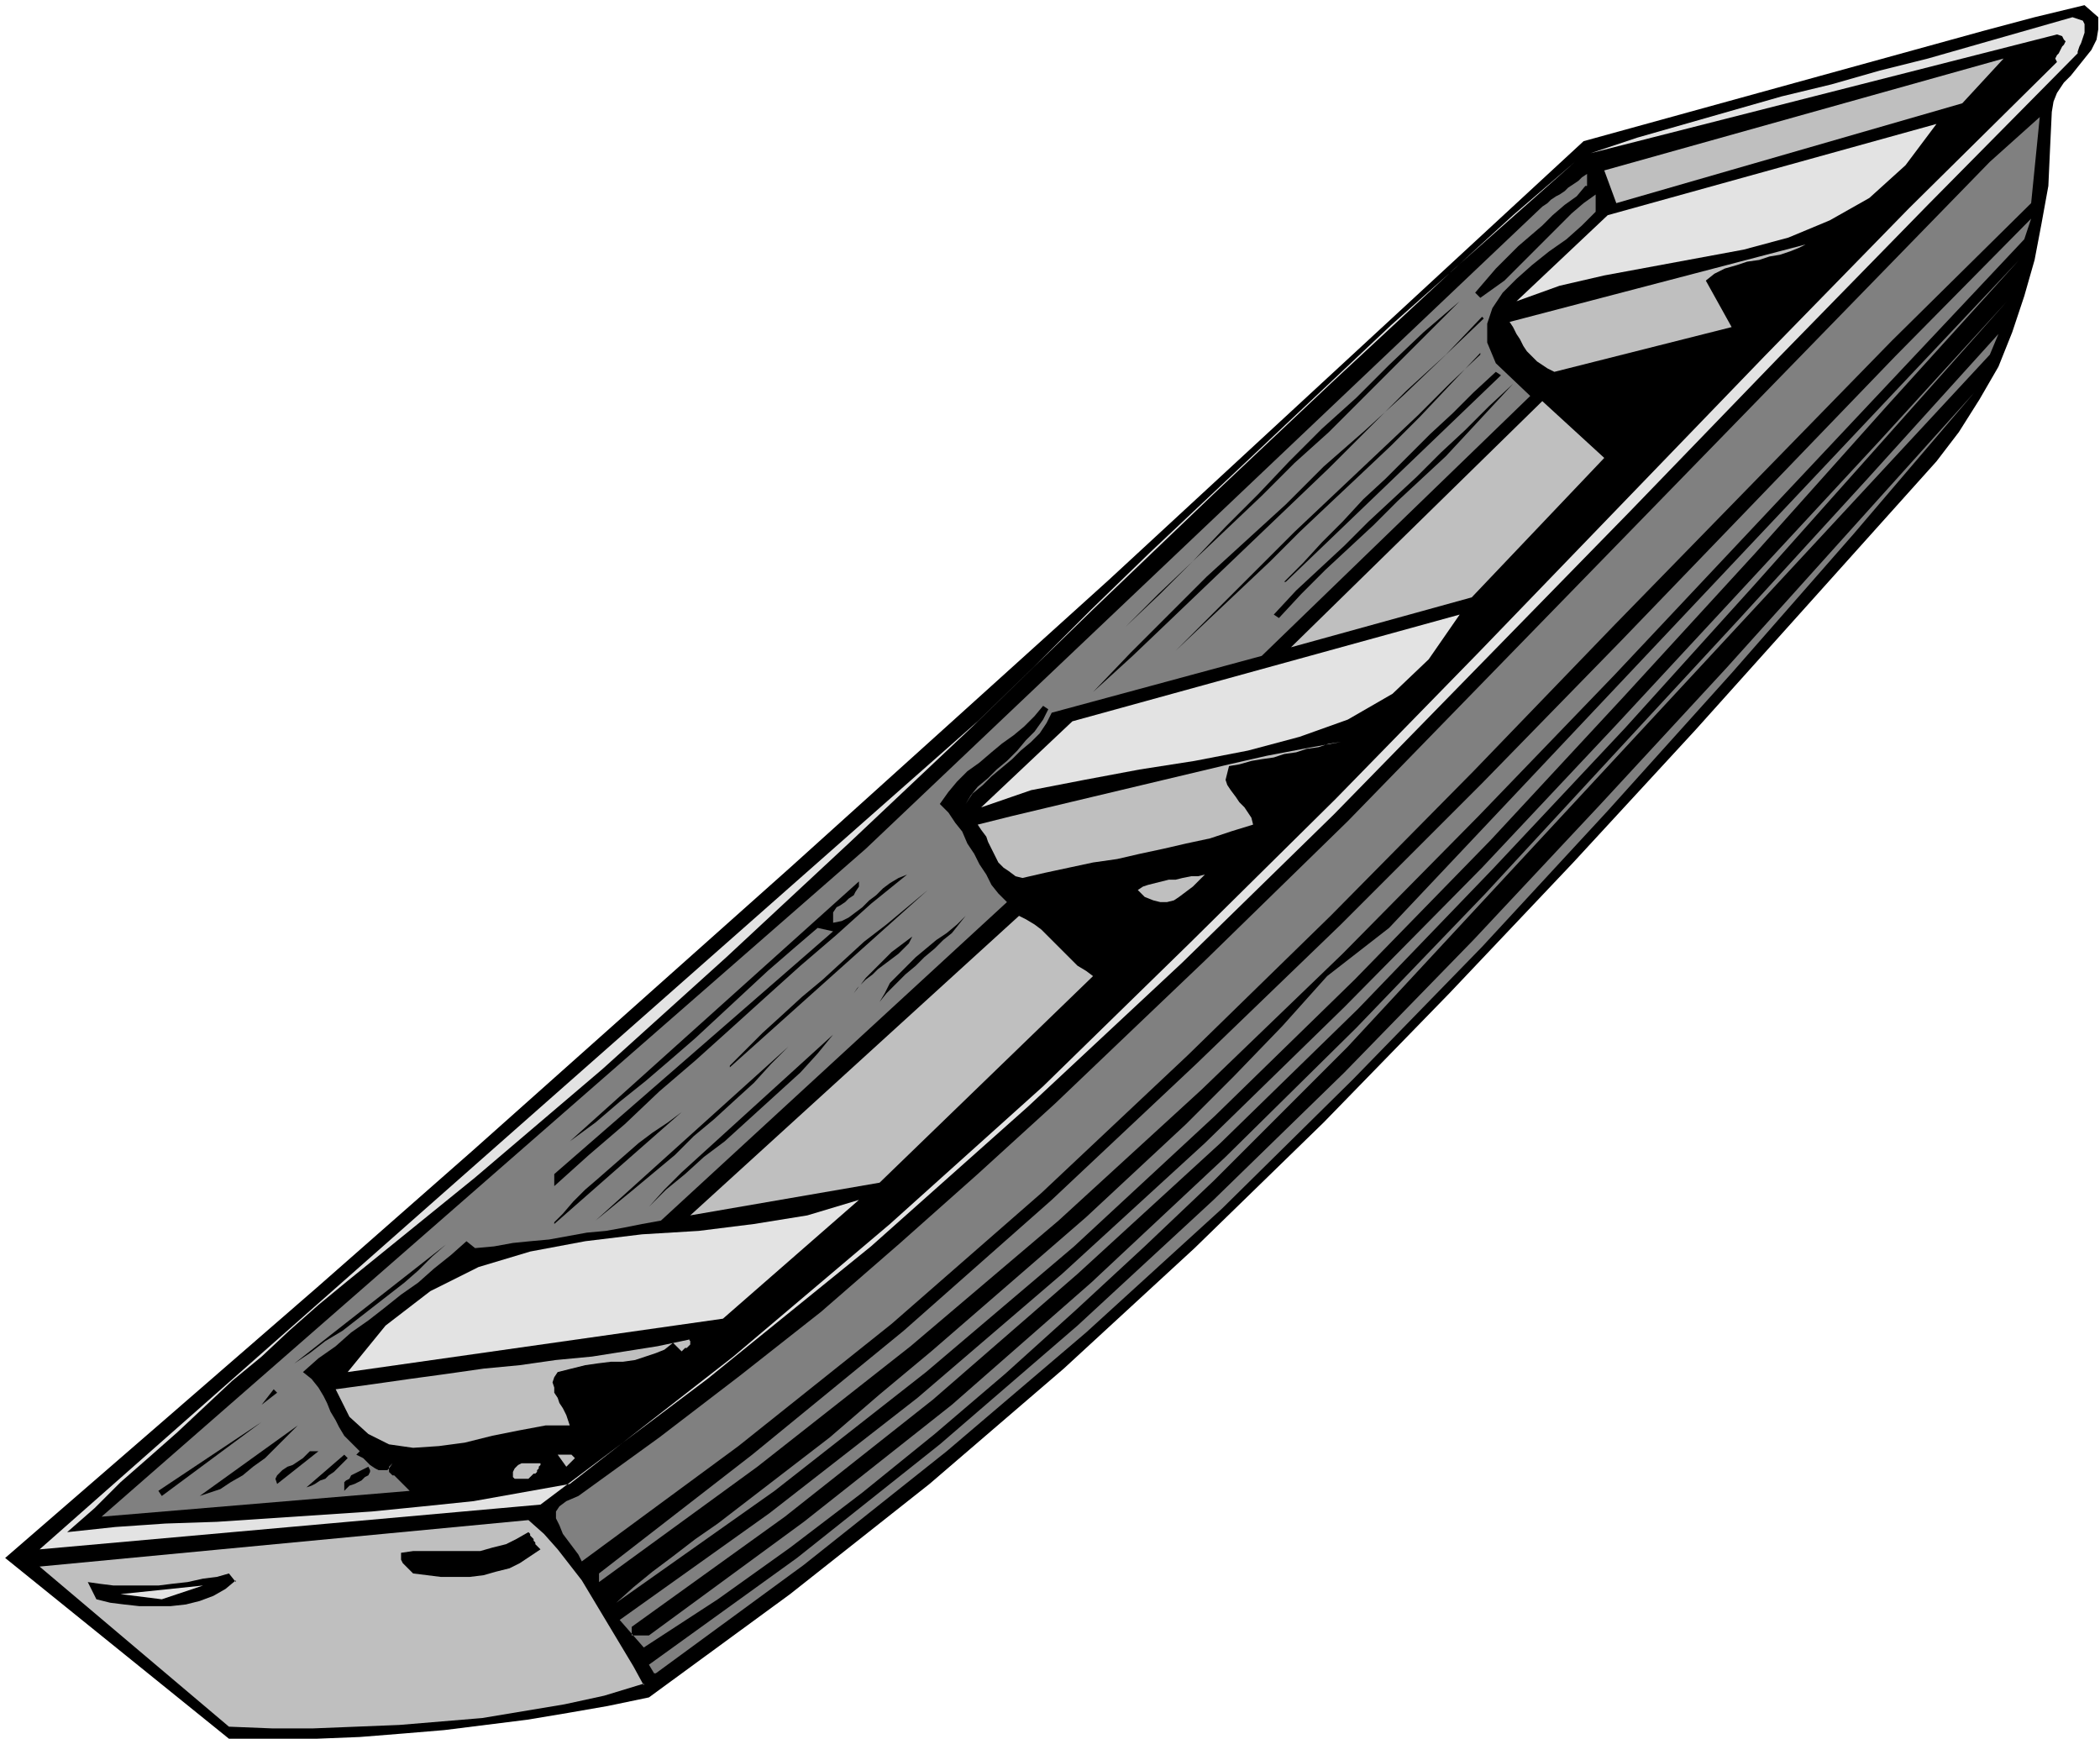 <svg xmlns="http://www.w3.org/2000/svg" fill-rule="evenodd" height="134.667" preserveAspectRatio="none" stroke-linecap="round" viewBox="0 0 1220 1010" width="162.667"><style>.pen1{stroke:none}.brush2{fill:#000}.brush3{fill:#e3e3e3}.brush4{fill:#bfbfbf}.brush5{fill:gray}</style><path class="pen1 brush2" fill-rule="nonzero" d="M1219 10v7l-1 6-3 6-4 5-4 5-4 5-4 4-4 6-2 5-1 6-1 21-1 22-4 22-4 21-6 21-7 21-8 20-11 19-12 19-13 17-70 78-70 78-71 77-72 76-73 75-75 73-76 70-78 67-81 64-82 60-24 5-23 4-24 4-24 3-24 3-24 2-25 2-25 1h-51L3 905l90-78 91-79 91-80 92-82 92-82 92-83 93-84 92-85 92-85 92-85 29-8 29-8 29-8 29-8 29-8 29-8 29-8 29-8 30-8 29-7 8 7z"/><path class="pen1 brush3" fill-rule="nonzero" d="m1207 31-87 88-87 89-86 89-86 88-86 88-88 86-90 84-91 81-95 77-97 73-291 26 545-481 33-32 33-33 34-33 35-33 35-33 35-33 35-33 36-32 35-32 36-31-70 62-70 65-70 66-70 67-70 68-71 67-72 67-72 65-74 63-74 60-17 14-17 15-16 15-17 14-16 15-16 15-17 15-16 14-15 15-16 14 28-3 29-2 30-1 30-2 30-2 30-2 30-3 29-3 28-5 28-5 95-74 91-77 89-80 85-83 85-84 83-85 83-86 83-86 84-86 86-85-1-2 1-2 1-1 1-2 1-2 1-1 1-2-1-1-1-2-3-1-271 69 27-9 28-8 28-8 28-8 29-7 28-8 28-7 28-8 28-8 28-8 3 1 3 1 1 2v5l-1 3-1 3-1 2-1 3v2z"/><path class="pen1 brush4" fill-rule="nonzero" d="m939 118-7-19 232-65-24 26-201 58z"/><path class="pen1 brush5" fill-rule="nonzero" d="m1180 118-81 80-81 83-81 83-81 84-83 84-83 81-85 80-87 76-89 71-91 67-2-4-3-4-3-4-3-4-2-5-2-4v-4l2-3 4-3 7-3 47-34 47-36 47-37 46-40 45-40 45-41 44-42 43-41 42-41 41-40 373-383 29-26-5 50z"/><path class="pen1 brush3" fill-rule="nonzero" d="m881 175 53-50 191-53-18 24-21 19-23 13-24 10-26 7-27 5-27 5-27 5-26 6-25 9z"/><path class="pen1 brush5" fill-rule="nonzero" d="m921 108-5 6-7 5-7 6-6 6-7 6-7 6-7 7-6 6-6 7-6 7 3 3 7-5 7-5 6-6 7-7 6-6 7-7 6-6 7-7 7-6 7-5v10l-8 8-9 8-10 7-10 8-9 8-8 8-6 9-3 9v11l5 12 20 19-156 151-122 33-3 6-4 6-5 5-6 5-5 5-6 5-6 5-5 5-6 5-4 6 3-5 4-5 6-5 5-5 6-5 6-6 5-6 5-5 5-7 3-6-3-2-5 6-6 6-6 5-7 5-6 5-7 6-7 5-6 6-5 6-5 7 5 5 4 6 4 5 3 7 4 6 3 6 4 6 3 6 4 5 5 5-201 185-11 2-10 2-11 2-11 1-11 2-11 2-11 1-10 1-11 2-11 1-5-4-9 8-10 8-9 8-10 7-10 8-9 7-10 7-9 8-10 7-9 8 5 4 4 5 3 5 2 4 2 5 3 5 2 4 3 5 4 4 5 5-2 2 2 1 2 1 2 2 2 2 3 2 2 1h5l1-1 2-3-1 1-1 1v3l1 1 1 1h1l1 1 1 1 7 7-179 15 444-388 393-373 3-2 2-2 3-2 2-1 3-2 2-2 3-2 3-2 2-2 3-2v7zm255 31-80 85-79 84-79 84-79 82-79 80-82 79-83 76-86 73-89 70-92 67v-5l89-69 88-72 86-76 84-79 84-81 82-82 81-83 80-83 79-82 79-80-4 12z"/><path class="pen1 brush4" fill-rule="nonzero" d="m991 163 15 27-103 26-4-2-3-2-3-2-3-3-3-3-2-3-2-4-2-3-2-4-2-3 172-45-4 2-5 2-6 2-6 1-6 2-7 1-6 2-7 2-6 3-5 4z"/><path class="pen1 brush5" fill-rule="nonzero" d="m358 931 10-9 11-9 12-9 13-10 13-9 13-10 13-10 13-10 13-10 13-10 29-25 30-25 30-26 30-26 30-26 29-27 29-27 28-28 28-29 26-29 36-28 366-388-77 85-76 85-77 84-77 83-79 81-81 79-82 76-86 73-88 69-92 65z"/><path class="pen1 brush2" fill-rule="nonzero" d="m848 175-19 19-19 19-19 19-19 19-20 18-19 19-20 19-20 19-19 19-20 19 19-19 20-19 19-20 19-19 18-19 19-19 20-18 19-19 20-19 21-18z"/><path class="pen1 brush5" fill-rule="nonzero" d="M367 945v5h10l90-66 86-68 81-71 78-73 76-75 75-78 73-79 74-80 75-82 76-84-5 12-373 402-39 39-39 39-40 38-40 37-41 37-41 35-42 34-42 32-42 30-43 28-14-16 87-62 86-67 84-72 83-76 81-79 80-81 78-83 77-83 76-82 74-81-73 82-74 83-75 83-77 82-78 81-80 78-83 76-84 73-86 68-89 64z"/><path class="pen1 brush2" fill-rule="nonzero" d="m861 184-21 22-23 21-22 22-23 23-23 22-23 22-23 22-23 22-22 21-23 21 22-23 22-22 22-22 23-21 23-21 22-22 24-21 23-21 23-22 23-22zm-1 21-18 19-17 18-17 17-18 17-17 16-18 17-17 17-18 17-18 17-19 18 17-17 17-17 17-17 18-18 18-17 18-17 18-17 18-17 18-18 18-17zM746 338l11-11 11-12 12-12 12-13 13-12 13-13 13-13 13-12 12-12 13-12 3 2-125 120zm133-115-13 14-13 14-13 14-14 13-14 13-14 14-14 13-14 13-14 14-13 14-3-2 13-14 14-13 14-13 14-14 14-13 14-13 14-14 14-13 14-14 14-13z"/><path class="pen1 brush5" fill-rule="nonzero" d="m380 972-3-5 86-62 83-66 80-69 79-73 76-74 75-77 74-79 73-79 72-80 72-80-70 82-71 81-72 80-73 79-75 77-76 75-79 72-81 69-83 66-86 63z"/><path class="pen1 brush4" fill-rule="nonzero" d="m855 347-105 29 146-143 36 33-77 81z"/><path class="pen1 brush3" fill-rule="nonzero" d="m570 469 53-50 225-62-18 26-21 20-26 15-28 10-30 8-31 6-32 5-32 6-31 6-29 10z"/><path class="pen1 brush4" fill-rule="nonzero" d="m779 431-7 1-6 2-7 1-6 2-7 1-6 2-7 1-6 1-7 2-6 1-1 4-1 4 1 3 2 3 3 4 2 3 3 3 2 3 2 3 1 4-13 4-12 4-14 3-13 3-14 3-13 3-14 2-14 3-14 3-13 3-4-1-4-3-3-2-3-3-2-4-2-4-2-4-1-3-3-4-2-3 20-5 21-5 21-5 21-5 21-5 21-5 21-5 22-5 21-4 22-4z"/><path class="pen1 brush2" fill-rule="nonzero" d="m527 508-21 17-20 18-21 18-20 18-21 19-20 18-21 18-20 19-21 18-20 18v-7l162-141-9-2-14 12-15 13-14 13-14 13-14 13-15 13-14 12-15 12-14 12-15 11 168-151v3l-2 3-1 2-3 2-2 2-3 2-2 1-2 3v6l5-1 4-2 4-3 4-3 4-4 4-3 4-4 4-3 5-3 5-2z"/><path class="pen1 brush4" fill-rule="nonzero" d="m700 508-4 4-3 3-4 3-4 3-3 2-4 1h-4l-4-1-5-2-4-4 3-2 3-1 4-1 4-1 4-1h4l4-1 5-1h4l4-1z"/><path class="pen1 brush2" fill-rule="nonzero" d="m424 619 9-9 10-10 11-10 12-11 12-10 12-11 12-11 13-10 12-10 12-10-115 103zm87-37 3-5 3-6 5-5 5-5 5-5 6-5 6-5 6-4 6-5 5-5-4 5-4 5-5 4-5 5-6 5-5 5-6 5-5 5-6 6-4 5z"/><path class="pen1 brush4" fill-rule="nonzero" d="M635 567 511 687l-110 19 191-174 4 2 5 3 4 3 4 4 5 5 4 4 4 4 4 4 5 3 4 3z"/><path class="pen1 brush2" fill-rule="nonzero" d="m496 577 2-3 2-2 3-4 3-3 4-4 4-4 4-4 4-3 4-3 4-3-2 4-3 3-3 3-4 3-4 3-4 3-3 3-4 3-4 4-3 4zM377 701l9-10 10-10 11-10 11-10 11-10 11-10 11-10 11-10 11-10 11-10-9 11-10 11-11 10-11 10-11 10-11 10-12 9-11 10-11 9-10 10zm-31 8 112-101-10 10-10 11-11 10-12 11-12 10-11 11-12 10-12 10-11 9-11 9zm-24 1 5-5 6-7 7-7 7-6 8-7 8-7 8-7 8-6 9-6 8-6-74 65z"/><path class="pen1 brush3" fill-rule="nonzero" d="m202 797 22-27 26-20 28-14 30-9 32-6 33-4 33-2 32-4 31-5 30-9-79 69-218 31z"/><path class="pen1 brush2" fill-rule="nonzero" d="m171 792 88-69-8 7-8 8-8 7-9 7-9 7-9 7-9 7-10 6-9 7-9 6z"/><path class="pen1 brush4" fill-rule="nonzero" d="m400 778 1 1v2l-1 1-1 1h-1l-1 1-1 1-5-5-5 4-5 2-6 2-6 2-7 1h-7l-8 1-7 1-8 2-8 2-2 3-1 3 1 3v3l2 3 1 3 2 3 2 4 1 3 1 3h-14l-16 3-15 3-16 4-15 2-15 1-14-2-12-6-11-10-8-16 22-3 21-3 22-3 21-3 21-2 21-3 21-2 19-3 19-3 19-4z"/><path class="pen1 brush2" fill-rule="nonzero" d="m152 816 7-9 2 2-9 7zm-60 50 60-40-58 43-2-3zm24 3 57-41-4 4-4 4-5 5-6 6-7 5-6 5-7 4-6 4-6 2-6 2zm45-7-1-3 1-2 1-1 2-2 3-2 3-1 3-2 3-2 2-2 2-2h5l-24 19zm41-15-2 2-2 2-2 2-2 2-3 2-2 2-3 1-3 2-2 1-3 1 22-19 2 2z"/><path class="pen1 brush4" fill-rule="nonzero" d="m334 847-5 5-5-7h8l1 1 1 1zm-20 3v1l-1 1v1l-1 1v1l-1 1h-1l-1 1-1 1-1 1h-8l-1-1v-3l1-2 1-1 1-1 2-1h11z"/><path class="pen1 brush2" fill-rule="nonzero" d="M200 866v-5l1-1 2-1 1-2 2-1 2-1 2-1 2-1 2-1 1 2v1l-1 2-2 1-2 2-2 1-2 1-3 1-2 2-1 1z"/><path class="pen1 brush4" fill-rule="nonzero" d="m374 978-23 7-23 5-24 4-24 4-24 2-24 2-25 1-25 1h-24l-25-1-110-93 284-27 9 8 8 9 7 9 7 9 6 10 6 10 6 10 6 10 6 10 6 11z"/><path class="pen1 brush2" fill-rule="nonzero" d="m314 900-6 4-6 4-6 3-8 2-7 2-8 1h-17l-8-1-8-1-1-1-1-1-1-1-1-1-1-1-1-1-1-2v-4l7-1h39l7-2 8-2 6-3 7-4 1 1v1l1 1 1 1v1l1 1v1l1 1 1 1 1 1z"/><path class="pen1 brush3" fill-rule="nonzero" d="M274 910h9-9z"/><path class="pen1 brush2" fill-rule="nonzero" d="m137 918-6 5-7 4-8 3-8 2-9 1H81l-9-1-8-1-8-2-5-10 7 1 8 1h26l8-1 9-1 9-2 8-1 7-2 4 5z"/><path class="pen1 brush3" fill-rule="nonzero" d="M252 912h12-12zM70 926l48-5-24 8-24-3z"/></svg>

